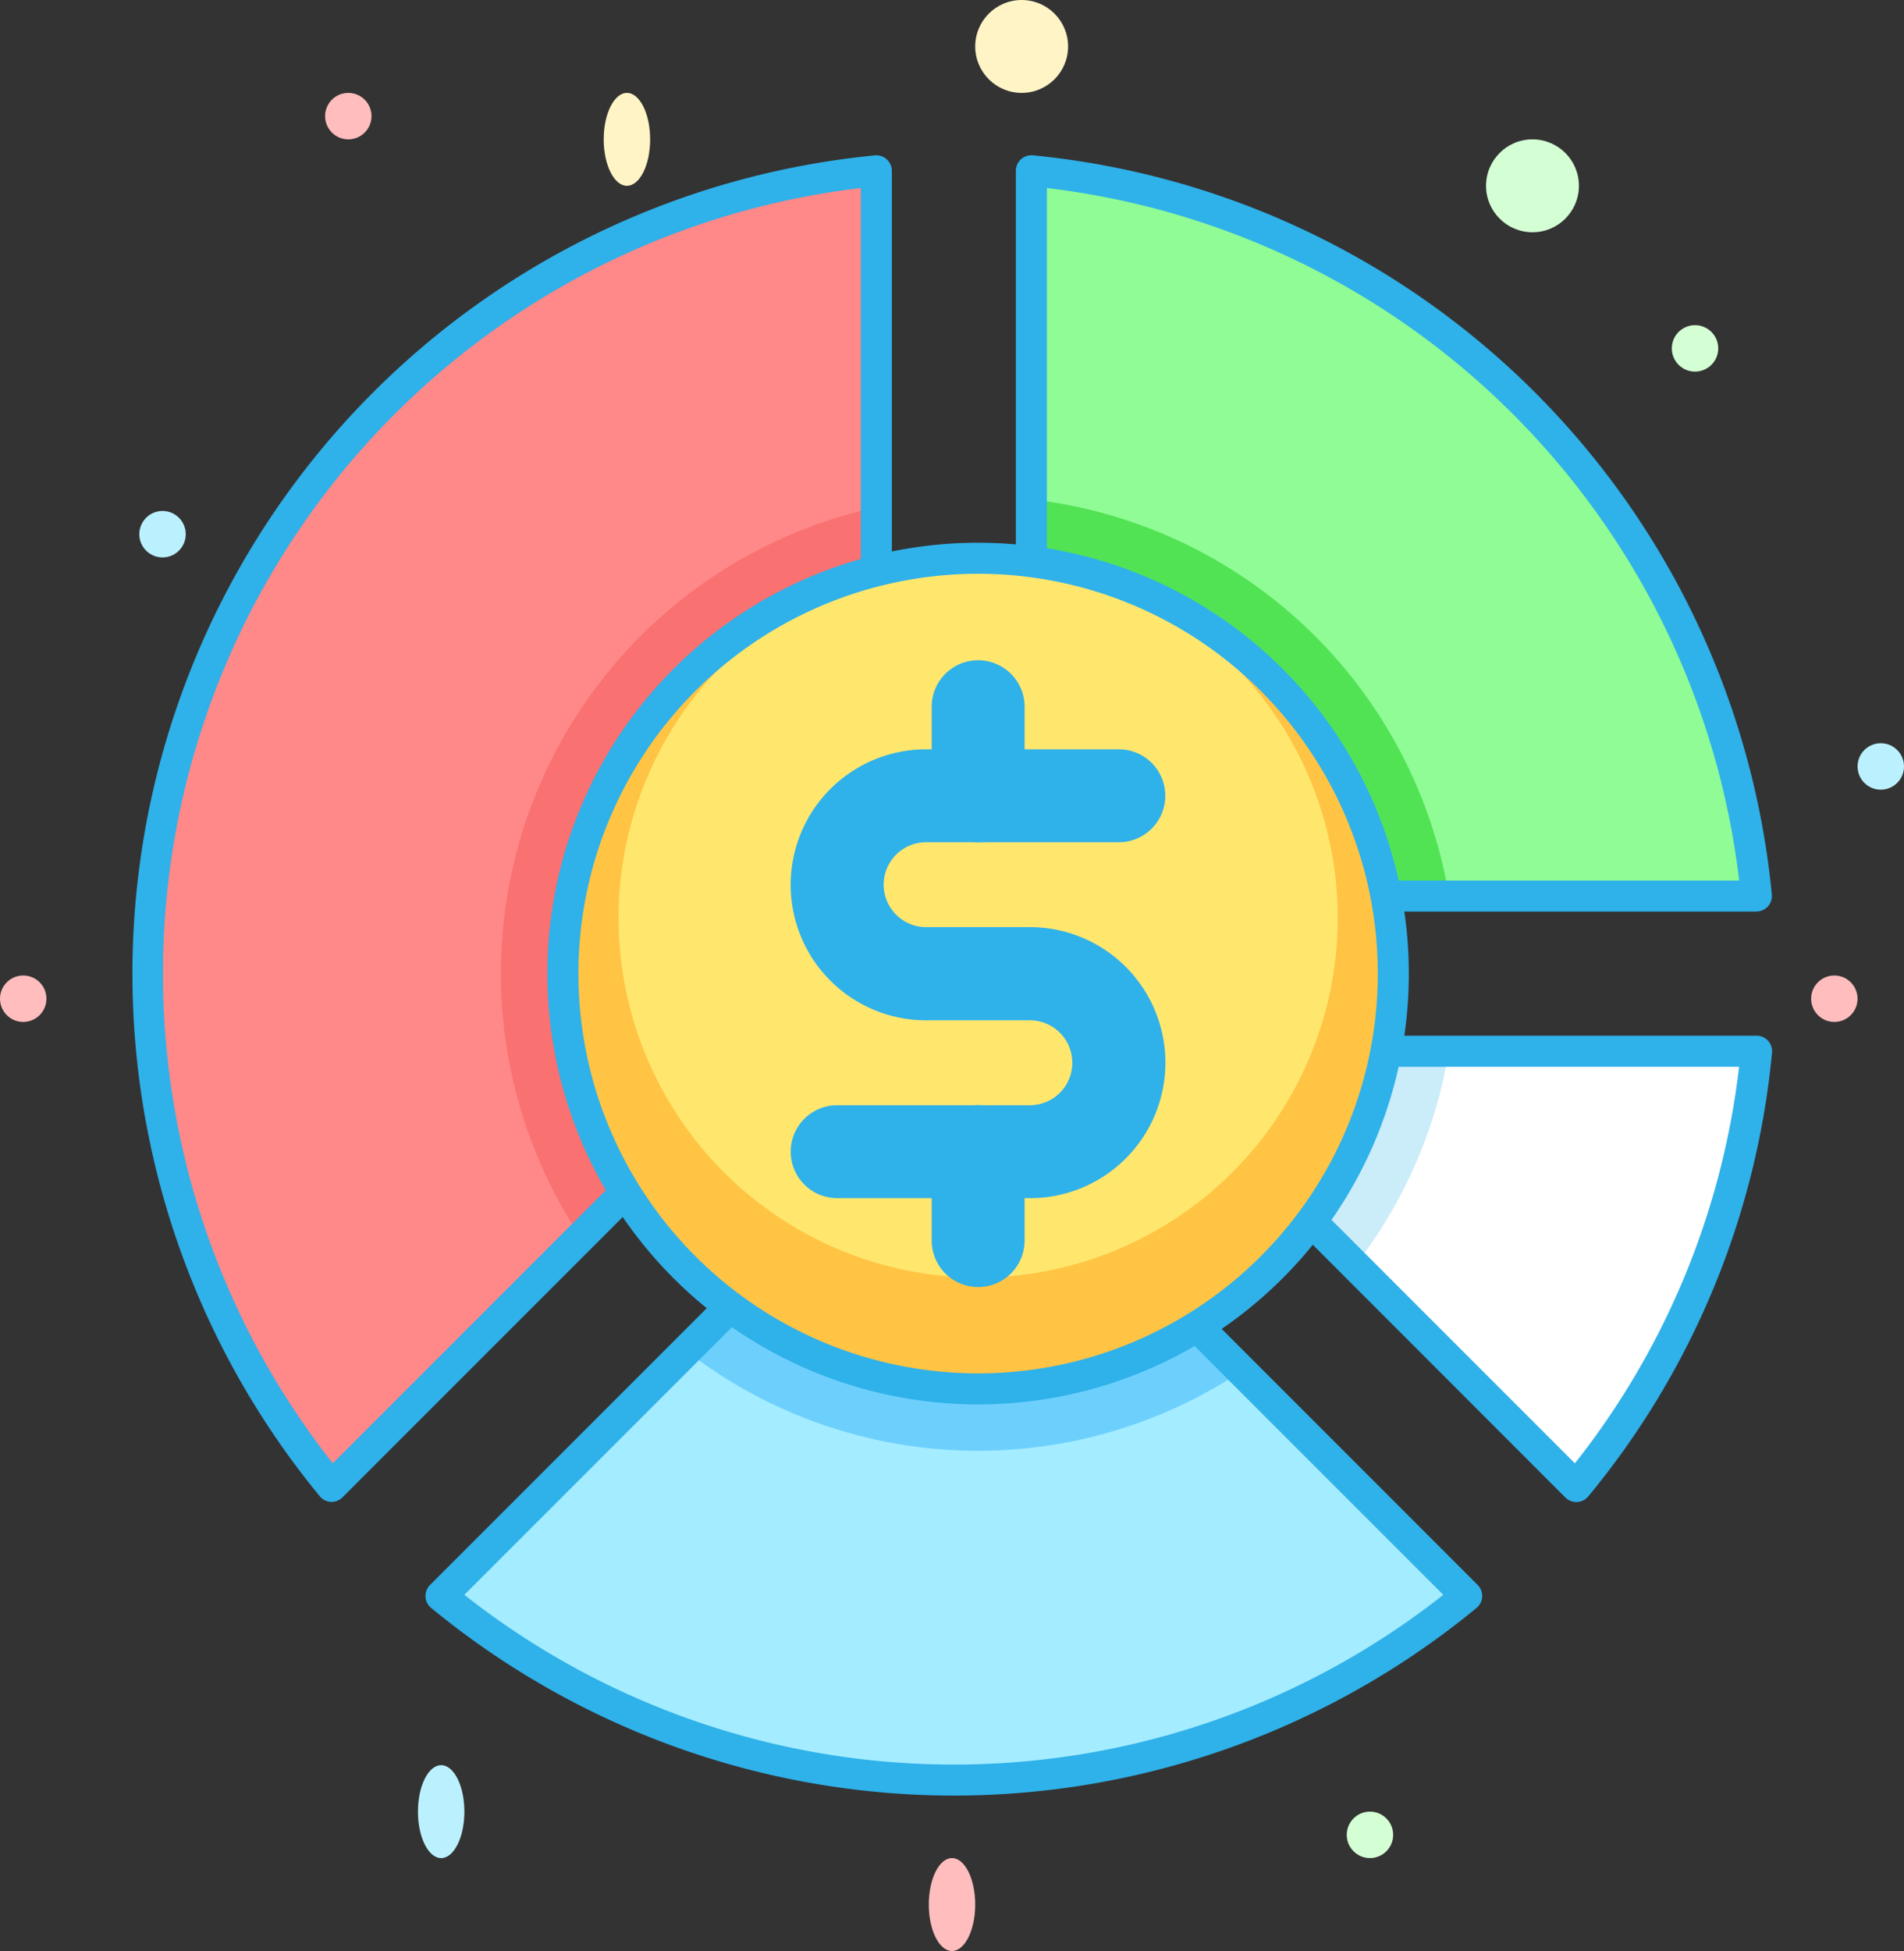 <svg xmlns="http://www.w3.org/2000/svg" width="41" height="42" viewBox="0 0 41 42">
  <rect x="0" y="0" width="41" height="42" fill="#333333" stroke="none"/>
  <g id="Layer_2" data-name="Layer 2" transform="translate(-3.129 -2.068)">
    <path id="Path_470" data-name="Path 470" d="M39.951,24.24A17.362,17.362,0,0,0,28.225,52.561L39.956,40.83Z" transform="translate(-17.952 -18.494)" fill="#f88"/>
    <path id="Path_471" data-name="Path 471" d="M77.9,67.63a10.268,10.268,0,0,0-6.369,15.716L77.9,76.977Z" transform="translate(-55.899 -54.641)" fill="#f97171"/>
    <path id="Path_472" data-name="Path 472" d="M26.556,51.23h-.017a.334.334,0,0,1-.242-.122A17.7,17.7,0,0,1,38.25,22.242a.334.334,0,0,1,.366.334v16.59a.334.334,0,0,1-.1.235L26.786,51.131A.334.334,0,0,1,26.556,51.23ZM37.948,22.945A17.028,17.028,0,0,0,26.577,50.4l11.37-11.37Z" transform="translate(-16.282 -16.829)" fill="#2fb1ea"/>
    <path id="Path_473" data-name="Path 473" d="M153.852,39.852A17.362,17.362,0,0,0,138.24,24.24V39.852Z" transform="translate(-112.902 -18.494)" fill="#90fc95"/>
    <path id="Path_474" data-name="Path 474" d="M147.233,75.141A10.3,10.3,0,0,0,138.24,66.6v8.541Z" transform="translate(-112.902 -53.782)" fill="#52e355"/>
    <path id="Path_475" data-name="Path 475" d="M152.186,38.512H136.574a.334.334,0,0,1-.334-.334V22.566a.334.334,0,0,1,.366-.334,17.7,17.7,0,0,1,15.913,15.913.334.334,0,0,1-.334.366Zm-15.278-.668h14.908a17.028,17.028,0,0,0-14.908-14.908Z" transform="translate(-111.236 -16.82)" fill="#2fb1ea"/>
    <path id="Path_476" data-name="Path 476" d="M62.11,152.935a17.362,17.362,0,0,0,22.079,0L73.15,141.9Z" transform="translate(-49.481 -116.512)" fill="#a4ecff"/>
    <path id="Path_477" data-name="Path 477" d="M93.73,147.661a10.247,10.247,0,0,0,11.961.432l-6.2-6.193Z" transform="translate(-75.822 -116.512)" fill="#6dd0fc"/>
    <path id="Path_478" data-name="Path 478" d="M71.466,155.53a17.722,17.722,0,0,1-11.252-4.038.334.334,0,0,1-.023-.5l11.04-11.04a.334.334,0,0,1,.472,0l11.04,11.04a.334.334,0,0,1-.023.5A17.722,17.722,0,0,1,71.466,155.53Zm-10.54-4.322a17.028,17.028,0,0,0,21.081,0l-10.54-10.54Z" transform="translate(-47.798 -114.807)" fill="#2fb1ea"/>
    <path id="Path_479" data-name="Path 479" d="M161.75,147.13a17.281,17.281,0,0,0,3.881-9.37H152.38Z" transform="translate(-124.681 -113.063)" fill="#fff"/>
    <path id="Path_480" data-name="Path 480" d="M152.38,137.76l4.611,4.614a10.228,10.228,0,0,0,2.017-4.614Z" transform="translate(-124.681 -113.063)" fill="#cbecf9"/>
    <path id="Path_481" data-name="Path 481" d="M160.116,145.8a.334.334,0,0,1-.235-.1l-9.365-9.37a.334.334,0,0,1,.235-.569H164a.334.334,0,0,1,.334.366,17.582,17.582,0,0,1-3.956,9.551.334.334,0,0,1-.242.122Zm-8.564-9.37,8.537,8.537a16.909,16.909,0,0,0,3.536-8.537Z" transform="translate(-123.047 -111.397)" fill="#2fb1ea"/>
    <circle id="Ellipse_529" data-name="Ellipse 529" cx="8.941" cy="8.941" r="8.941" transform="translate(15.25 14.086)" fill="#ffc444"/>
    <circle id="Ellipse_530" data-name="Ellipse 530" cx="7.743" cy="7.743" r="7.743" transform="translate(16.449 14.086)" fill="#ffe76e"/>
    <path id="Path_482" data-name="Path 482" d="M85.085,90.75a9.275,9.275,0,1,1,9.275-9.275A9.275,9.275,0,0,1,85.085,90.75Zm0-17.882a8.607,8.607,0,1,0,8.607,8.607,8.607,8.607,0,0,0-8.607-8.607Z" transform="translate(-60.894 -58.448)" fill="#2fb1ea"/>
    <path id="Path_483" data-name="Path 483" d="M112.353,108.476H108.2a1,1,0,0,1,0-2h4.15a.914.914,0,0,0,0-1.828h-2.234a2.917,2.917,0,0,1,0-5.834h4.15a1,1,0,1,1,0,2h-4.15a.914.914,0,0,0,0,1.828h2.235a2.917,2.917,0,1,1,0,5.835Z" transform="translate(-87.044 -80.615)" fill="#2fb1ea"/>
    <path id="Path_484" data-name="Path 484" d="M126.372,91.258a1,1,0,0,1-1-1V88.342a1,1,0,0,1,2,0v1.915A1,1,0,0,1,126.372,91.258Z" transform="translate(-102.18 -71.06)" fill="#2fb1ea"/>
    <path id="Path_485" data-name="Path 485" d="M126.372,148.628a1,1,0,0,1-1-1v-1.915a1,1,0,1,1,2,0v1.915A1,1,0,0,1,126.372,148.628Z" transform="translate(-102.18 -118.853)" fill="#2fb1ea"/>
    <circle id="Ellipse_531" data-name="Ellipse 531" cx="1" cy="1" r="1" transform="translate(35.129 5.068)" fill="#d4ffd4"/>
    <circle id="Ellipse_532" data-name="Ellipse 532" cx="0.5" cy="0.5" r="0.5" transform="translate(32.129 41.068)" fill="#d4ffd4"/>
    <circle id="Ellipse_533" data-name="Ellipse 533" cx="0.5" cy="0.5" r="0.5" transform="translate(39.129 9.068)" fill="#d4ffd4"/>
    <ellipse id="Ellipse_534" data-name="Ellipse 534" cx="0.5" rx="0.5" transform="translate(5.129 30.068)" fill="#d4ffd4"/>
    <circle id="Ellipse_535" data-name="Ellipse 535" transform="translate(36.129 36.068)" fill="#d4ffd4"/>
    <ellipse id="Ellipse_536" data-name="Ellipse 536" cx="0.5" cy="1" rx="0.5" ry="1" transform="translate(23.129 42.068)" fill="#ffbdbd"/>
    <circle id="Ellipse_537" data-name="Ellipse 537" cx="0.5" cy="0.5" r="0.5" transform="translate(3.129 23.068)" fill="#ffbdbd"/>
    <circle id="Ellipse_538" data-name="Ellipse 538" cx="0.5" cy="0.5" r="0.5" transform="translate(42.129 23.068)" fill="#ffbdbd"/>
    <circle id="Ellipse_539" data-name="Ellipse 539" cx="0.5" cy="0.5" r="0.5" transform="translate(10.129 4.068)" fill="#ffbdbd"/>
    <circle id="Ellipse_540" data-name="Ellipse 540" transform="translate(41.129 33.068)" fill="#ffbdbd"/>
    <circle id="Ellipse_541" data-name="Ellipse 541" cx="0.5" cy="0.5" r="0.5" transform="translate(43.129 18.068)" fill="#bbf1ff"/>
    <ellipse id="Ellipse_542" data-name="Ellipse 542" cx="0.5" cy="1" rx="0.5" ry="1" transform="translate(12.129 40.068)" fill="#bbf1ff"/>
    <circle id="Ellipse_543" data-name="Ellipse 543" cx="0.5" cy="0.5" r="0.5" transform="translate(6.129 13.068)" fill="#bbf1ff"/>
    <ellipse id="Ellipse_544" data-name="Ellipse 544" cy="0.5" ry="0.5" transform="translate(30.129 5.068)" fill="#bbf1ff"/>
    <ellipse id="Ellipse_545" data-name="Ellipse 545" cx="0.5" rx="0.5" transform="translate(39.129 37.068)" fill="#bbf1ff"/>
    <circle id="Ellipse_546" data-name="Ellipse 546" cx="1" cy="1" r="1" transform="translate(24.129 2.068)" fill="#fff4c5"/>
    <ellipse id="Ellipse_547" data-name="Ellipse 547" cx="0.5" cy="1" rx="0.5" ry="1" transform="translate(16.129 4.068)" fill="#fff4c5"/>
    <ellipse id="Ellipse_548" data-name="Ellipse 548" cy="0.5" ry="0.5" transform="translate(36.129 40.068)" fill="#fff4c5"/>
    <ellipse id="Ellipse_549" data-name="Ellipse 549" cy="0.5" ry="0.5" transform="translate(18.129 41.068)" fill="#fff4c5"/>
    <circle id="Ellipse_550" data-name="Ellipse 550" transform="translate(6.129 36.068)" fill="#fff4c5"/>
  </g>
</svg>
